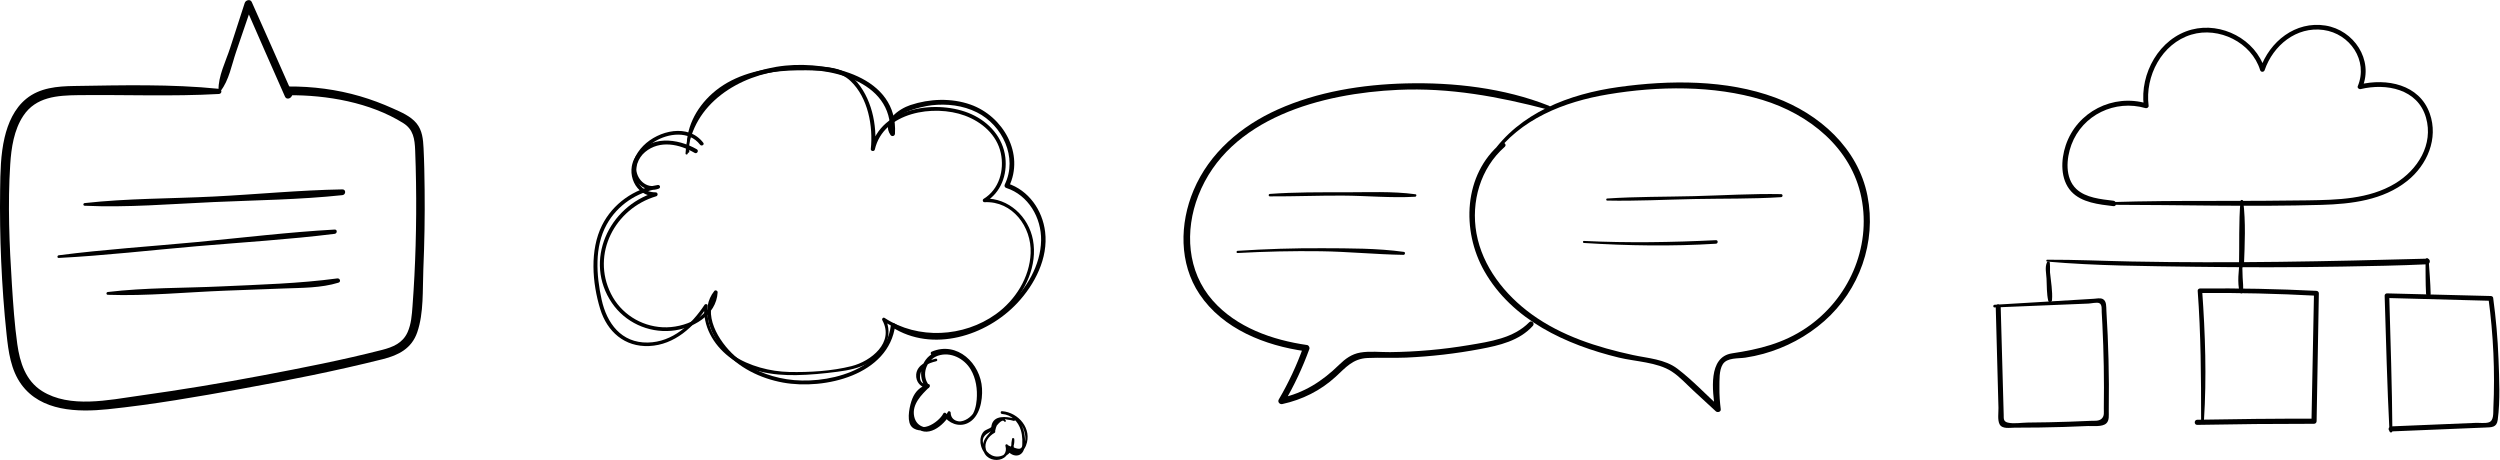 <?xml version="1.0" encoding="UTF-8" standalone="no"?>
<svg
   xmlns:dc="http://purl.org/dc/elements/1.1/"
   xmlns:cc="http://creativecommons.org/ns#"
   xmlns:rdf="http://www.w3.org/1999/02/22-rdf-syntax-ns#"
   xmlns:svg="http://www.w3.org/2000/svg"
   xmlns="http://www.w3.org/2000/svg"
   viewBox="0 0 1516.88 279.075"
   height="279.075"
   width="1516.88"
   xml:space="preserve"
   id="svg2"
   version="1.1"><defs
     id="defs6"><clipPath
       id="clipPath18"
       clipPathUnits="userSpaceOnUse"><path
         id="path16"
         d="M 0,209.306 H 1137.661 V 0 H 0 Z" /></clipPath></defs><g
     transform="matrix(1.333,0,0,-1.333,0,279.075)"
     id="g10"><g
       id="g12"><g
         clip-path="url(#clipPath18)"
         id="g14"><g
           transform="translate(679.746,138.109)"
           id="g20"><path
             id="path22"
             style="fill:#000000;fill-opacity:1;fill-rule:nonzero;stroke:none"
             d="m 0,0 c 12.141,17.113 32.196,24.949 52.241,28.305 22.691,3.8 48.029,4.195 70.168,-2.52 21.256,-6.445 40.574,-21.799 45.104,-44.461 4.586,-22.947 -5.92,-46.357 -25.11,-59.323 -10.445,-7.058 -21.478,-9.753 -33.72,-11.577 -11.139,-1.658 -8.886,-17.285 -7.801,-25.469 0.746,0.309 1.492,0.617 2.237,0.926 -6.364,5.795 -12.462,12.285 -19.306,17.51 -5.769,4.404 -13.437,4.769 -20.316,6.263 -16.211,3.523 -32.484,8.698 -46.05,18.535 -12.209,8.854 -22.425,21.727 -25.141,36.856 -2.575,14.342 1.785,29.631 12.855,39.353 1.156,1.016 -0.519,2.643 -1.676,1.676 -17.099,-14.279 -18.084,-39.803 -7.582,-58.261 12.69,-22.299 37.268,-33.504 61.198,-39.328 7.568,-1.842 17.417,-2.021 24.054,-6.299 3.672,-2.369 6.832,-5.927 10.032,-8.862 3.369,-3.088 6.722,-6.193 10.08,-9.296 0.741,-0.686 2.386,-0.28 2.236,0.927 -0.415,3.316 -0.658,6.635 -0.602,9.979 0.051,3.162 -0.23,7.689 1.5,10.476 1.964,3.162 7.047,2.565 10.266,3.047 2.797,0.42 5.566,1.004 8.292,1.758 10.195,2.819 19.749,7.915 27.689,14.91 16.005,14.098 23.789,35.939 19.638,56.965 -4.291,21.738 -21.872,37.289 -41.98,44.741 -22.26,8.25 -48.126,8.036 -71.374,4.79 C 34.659,28.511 11.901,19.975 -1.192,0.697 -1.696,-0.043 -0.509,-0.717 0,0" /></g><g
           transform="translate(705.015,161.231)"
           id="g24"><path
             id="path26"
             style="fill:#000000;fill-opacity:1;fill-rule:nonzero;stroke:none"
             d="m 0,0 c -20.322,8.065 -43.39,10.72 -65.133,10.165 -19.804,-0.506 -40.113,-3.734 -58.289,-11.882 -16.64,-7.459 -31.123,-19.73 -38.308,-36.786 -6.381,-15.15 -6.664,-33.255 2.708,-47.265 10.651,-15.922 29.909,-23.436 48.208,-25.973 -0.342,0.599 -0.682,1.198 -1.022,1.797 -2.961,-8.284 -6.664,-16.177 -11.109,-23.766 -0.652,-1.112 0.42,-2.338 1.6,-2.082 9.056,1.964 17.447,6.139 24.29,12.424 4.596,4.221 7.797,8.234 14.528,8.543 5.829,0.267 11.693,-0.076 17.535,0.179 11.332,0.499 22.631,1.803 33.777,3.905 8.69,1.637 17.792,3.736 23.938,10.565 0.996,1.107 -0.592,2.725 -1.645,1.646 -7.127,-7.302 -17.865,-8.813 -27.483,-10.43 -11.847,-1.992 -23.853,-3.058 -35.865,-3.189 -4.439,-0.047 -9.179,0.55 -13.578,-0.202 -3.912,-0.67 -6.82,-2.822 -9.601,-5.537 -7.715,-7.531 -15.974,-12.878 -26.649,-15.171 0.534,-0.694 1.067,-1.387 1.6,-2.082 4.58,7.785 8.397,15.932 11.48,24.42 0.247,0.677 -0.281,1.691 -1.02,1.797 -15.812,2.275 -32.152,7.973 -42.987,20.265 -11.664,13.23 -12.772,31.758 -6.551,47.736 13.856,35.593 56.578,46.596 90.975,48.152 23.39,1.059 45.62,-3.046 68.124,-8.954 C 0.664,-2.023 1.046,-0.415 0,0" /></g><g
           transform="translate(578.02,119.969)"
           id="g28"><path
             id="path30"
             style="fill:#000000;fill-opacity:1;fill-rule:nonzero;stroke:none"
             d="m 0,0 c 11.018,-0.055 22.041,0.407 33.063,0.358 10.95,-0.047 22.142,-1.161 33.061,-0.519 0.603,0.036 0.831,1.036 0.153,1.128 C 55.729,2.408 44.614,1.85 33.982,1.861 22.682,1.873 11.274,1.953 0,1.12 -0.711,1.067 -0.73,0.004 0,0" /></g><g
           transform="translate(563.329,94.188)"
           id="g32"><path
             id="path34"
             style="fill:#000000;fill-opacity:1;fill-rule:nonzero;stroke:none"
             d="M 0,0 C 12.576,0.69 25.17,0.98 37.765,0.81 50.363,0.639 62.93,-0.642 75.508,-0.835 76.264,-0.847 76.479,0.412 75.691,0.521 63.553,2.207 50.926,2.123 38.687,2.189 25.78,2.259 12.879,1.84 0,1.004 -0.641,0.962 -0.648,-0.035 0,0" /></g><g
           transform="translate(731.563,118.058)"
           id="g36"><path
             id="path38"
             style="fill:#000000;fill-opacity:1;fill-rule:nonzero;stroke:none"
             d="m 0,0 c 13.162,-0.281 26.412,0.442 39.574,0.701 13.158,0.258 26.444,0.015 39.576,0.859 0.879,0.056 0.897,1.363 0,1.38 C 65.992,3.196 52.731,2.354 39.574,2.022 26.411,1.688 13.138,1.815 0,0.945 -0.603,0.905 -0.613,0.013 0,0" /></g><g
           transform="translate(720.97,98.758)"
           id="g40"><path
             id="path42"
             style="fill:#000000;fill-opacity:1;fill-rule:nonzero;stroke:none"
             d="m 0,0 c 19.986,-1.258 40.102,-1.582 60.099,-0.334 1.03,0.064 1.042,1.665 0,1.613 C 40.054,0.291 20.055,-0.037 0,0.932 -0.601,0.96 -0.595,0.038 0,0" /></g><g
           transform="translate(313.06,139.51)"
           id="g44"><path
             id="path46"
             style="fill:#000000;fill-opacity:1;fill-rule:nonzero;stroke:none"
             d="M 0,0 C 2.054,22.71 23.549,35.845 44.47,37.906 63.322,39.763 93.564,33.74 92.112,8.99 c 0.684,0.185 1.367,0.37 2.053,0.555 -5.393,7.98 12.09,11.851 16.83,12.391 6.977,0.793 14.279,-0.057 20.604,-3.229 11.653,-5.842 18.669,-20.557 12.702,-32.814 -0.312,-0.643 -0.054,-1.357 0.643,-1.582 10.09,-3.272 16.067,-13.567 15.881,-23.905 -0.205,-11.356 -6.701,-22.11 -14.858,-29.654 -13.683,-12.652 -35.458,-18.648 -52.029,-8.059 -0.697,0.446 -1.406,-0.162 -1.49,-0.855 -2.538,-21.002 -30.045,-27.358 -47.443,-24.596 -8.63,1.371 -17.113,4.822 -23.688,10.67 -7.144,6.352 -15.175,19.227 -7.983,28.262 -0.501,0.207 -1.001,0.415 -1.502,0.622 -0.475,-11.165 -13.591,-16.392 -23.239,-15.909 -10.041,0.503 -19.072,6.249 -23.572,15.273 -9.028,18.099 1.829,38.764 20.595,44.342 0.982,0.291 0.807,1.797 -0.242,1.798 -10.312,0.009 -11.5,12.802 -4.786,18.368 6.689,5.546 15.641,3.598 22.554,-0.412 1.07,-0.621 2.04,1.043 0.967,1.656 -8.833,5.055 -21.524,6.524 -27.838,-3.262 -4.791,-7.421 -0.211,-18.187 9.103,-18.181 -0.082,0.599 -0.162,1.199 -0.244,1.799 -21.137,-6.317 -32.657,-31.215 -19.648,-50.317 5.982,-8.782 16.408,-13.597 26.986,-12.674 9.545,0.833 20.558,6.923 21.125,17.519 0.038,0.72 -1.023,1.22 -1.504,0.623 -6.615,-8.21 -1.949,-19.493 3.996,-26.677 6.789,-8.203 16.918,-13.146 27.269,-15.029 18.903,-3.438 48.171,3.394 51.075,26.125 -0.496,-0.285 -0.994,-0.57 -1.491,-0.856 18.399,-11.772 42.996,-4.115 57.083,10.959 7.976,8.536 14.089,20.403 12.64,32.383 -1.198,9.89 -7.508,18.942 -17.144,22.063 l 0.644,-1.582 c 7.291,14.988 -2.582,32.185 -17.449,37.442 -8.705,3.078 -18.68,2.692 -27.383,-0.216 C 96.124,20.293 88.028,14.691 92.263,8.434 92.881,7.521 94.249,7.877 94.314,8.99 95.825,35.025 64.529,41.986 44.47,39.984 22.569,37.799 0.388,23.844 -1.022,0 -1.062,-0.662 -0.059,-0.646 0,0" /></g><g
           transform="translate(313.749,140.338)"
           id="g48"><path
             id="path50"
             style="fill:#000000;fill-opacity:1;fill-rule:nonzero;stroke:none"
             d="m 0,0 c -1.341,22.993 21.995,34.869 41.686,36.617 5.136,0.457 10.305,0.481 15.457,0.324 5.927,-0.179 11.775,-0.536 16.293,-4.831 7.935,-7.544 10.283,-20.501 9.185,-30.921 -0.109,-1.048 1.602,-1.263 1.834,-0.248 3.916,17.08 26.873,20.661 40.955,15.461 7.76,-2.865 14.602,-8.725 16.389,-17.089 1.671,-7.821 -0.756,-16.488 -7.82,-20.805 -0.663,-0.404 -0.424,-1.564 0.412,-1.524 12.705,0.612 21.453,-11.231 20.992,-23.172 -0.43,-11.103 -6.946,-21.413 -15.836,-27.791 -14.666,-10.519 -35.43,-11.656 -50.649,-1.716 -0.66,0.429 -1.384,-0.403 -1.037,-1.037 5.592,-10.162 -5.168,-18.666 -13.967,-20.891 -9.014,-2.28 -19.207,-2.878 -28.484,-2.672 -16.975,0.377 -38.752,9.834 -37.07,30.178 0.066,0.795 -1.026,0.954 -1.403,0.38 -5.862,-8.925 -14.552,-16.962 -25.827,-17.165 -12.053,-0.219 -18.663,8.752 -21.024,19.593 -2.4,11.02 -3.34,23.871 2.289,34.086 4.881,8.858 13.793,14.812 23.715,16.369 -0.152,0.552 -0.303,1.103 -0.455,1.655 -5.25,-2.071 -10.108,2.972 -9.763,8.137 0.325,4.886 4.274,9.094 8.22,11.57 6.217,3.902 15.856,5.157 20.816,-1.354 0.656,-0.863 2.139,-0.013 1.474,0.861 -6.783,8.909 -20.35,5.669 -27.318,-1.352 -3.466,-3.493 -6.135,-8.71 -4.372,-13.665 1.646,-4.625 6.69,-7.709 11.398,-5.852 1.032,0.408 0.639,1.827 -0.455,1.655 -10.756,-1.692 -20.418,-8.492 -25.326,-18.286 -5.679,-11.334 -4.489,-26.296 -0.87,-38.117 3.17,-10.35 11.128,-17.402 22.311,-16.89 11.573,0.529 20.447,8.772 26.488,17.994 -0.468,0.127 -0.935,0.254 -1.404,0.381 -0.753,-9.261 4.053,-17.633 11.217,-23.248 8.668,-6.794 19.823,-8.54 30.569,-8.368 6.316,0.1 12.658,0.727 18.919,1.547 4.947,0.649 9.958,1.63 14.328,4.15 6.875,3.964 11.295,12.581 7.303,20.068 -0.346,-0.345 -0.691,-0.69 -1.037,-1.036 17.234,-11.486 41.796,-8.801 56.713,5.412 8.235,7.849 13.726,19.889 11.599,31.379 -1.947,10.527 -11.074,19.215 -22.054,18.833 0.138,-0.509 0.275,-1.016 0.414,-1.524 7.017,4.212 10.007,12.304 9.062,20.263 -1.073,9.039 -7.327,16.026 -15.457,19.69 -15.183,6.844 -41.406,3.494 -45.755,-15.612 0.612,-0.083 1.223,-0.165 1.833,-0.248 1.135,10.909 -1.5,23.592 -9.302,31.756 -3.637,3.804 -8.338,5.169 -13.458,5.582 C 55.111,39.06 48.291,38.963 41.686,38.35 30.413,37.301 19.053,34.139 10.452,26.449 2.928,19.721 -1.971,10.232 -1.084,0 -1.024,-0.686 0.041,-0.703 0,0" /></g><g
           transform="translate(425.882,46.098)"
           id="g52"><path
             id="path54"
             style="fill:#000000;fill-opacity:1;fill-rule:nonzero;stroke:none"
             d="m 0,0 c -3.691,-0.881 -8.48,-2.785 -8.856,-7.202 -0.279,-3.25 2.114,-6.321 5.467,-5.943 -0.187,0.454 -0.375,0.907 -0.562,1.361 -4.612,-4.441 -11.155,-12.148 -5.817,-18.63 5.529,-6.715 13.625,-0.029 16.513,5.485 -0.422,0.115 -0.843,0.229 -1.265,0.343 0.14,-5.904 7.774,-6.871 11.278,-3.119 5.079,5.439 4.092,16.232 1.043,22.363 C 14.557,1.182 6.273,6.102 -0.873,2.554 -6.734,-0.355 -8.518,-8.354 -4.304,-13.293 c 0.131,0.497 0.261,0.993 0.393,1.489 -3.206,-1.009 -5.4,-3.219 -6.671,-6.317 -1.217,-2.971 -2.564,-9.227 -0.834,-12.17 1.568,-2.67 5.638,-2.704 8.239,-2.076 3.618,0.874 6.386,3.33 7.982,6.641 H 3.494 c 2.34,-3.693 7.068,-5.595 11.175,-3.583 5.429,2.661 6.748,10.305 6.442,15.731 C 20.471,-2.191 9.82,8.162 -1.82,3.181 -2.68,2.813 -2.062,1.314 -1.178,1.655 c 8.843,3.4 17.799,-2.022 20.276,-10.893 1.133,-4.067 1.002,-8.633 -0.355,-12.631 -2.138,-6.295 -9.809,-9.803 -13.938,-3.09 -0.282,0.458 -1.048,0.529 -1.311,0 -2.034,-4.078 -11.721,-10.576 -13.701,-1.894 -1.113,4.884 1.984,11.824 6.769,13.332 0.678,0.213 0.824,0.972 0.393,1.488 -3.723,4.474 -1.174,11.593 4.119,13.39 5.697,1.934 11.924,-1.275 14.879,-6.258 2.429,-4.097 3.129,-9.076 2.733,-13.767 -0.235,-2.771 -0.934,-5.973 -2.883,-8.081 -2.512,-2.718 -8.852,-2.698 -8.965,2.163 -0.016,0.647 -0.94,0.957 -1.265,0.342 -1.161,-2.188 -2.54,-4.204 -4.616,-5.602 -4.103,-2.761 -9.645,-1.709 -10.73,3.575 -1.131,5.507 3.343,9.886 6.949,13.36 0.459,0.443 0.142,1.44 -0.565,1.36 -5.285,-0.596 -4.088,5.8 -1.711,7.989 1.49,1.373 3.507,1.914 5.416,2.41 C 1.062,-0.959 0.748,0.179 0,0" /></g><g
           transform="translate(457.812,17.941)"
           id="g56"><path
             id="path58"
             style="fill:#000000;fill-opacity:1;fill-rule:nonzero;stroke:none"
             d="m 0,0 c -2.21,3.426 -5.601,-2.56 -7.143,-3.398 -1.62,-0.881 -2.688,-0.899 -3.657,-2.694 -0.899,-1.67 -0.958,-3.709 -0.451,-5.505 2.676,-9.48 15.838,-6.145 15.119,3.142 -0.041,0.539 -0.875,0.734 -1.004,0.135 -0.449,-2.092 -0.881,-5.512 1.737,-6.381 2.213,-0.737 3.898,1.531 4.591,3.302 2.996,7.649 -3.41,15.085 -10.89,15.662 -0.817,0.063 -0.811,-1.208 0,-1.273 4.269,-0.342 7.388,-3.414 8.568,-7.439 0.387,-1.322 0.588,-2.752 0.655,-4.122 0.037,-0.728 0.032,-1.454 -0.012,-2.18 0.125,-2.685 -2.076,-2.833 -6.607,-0.444 -0.358,-0.1 -0.716,-0.198 -1.074,-0.297 1.772,-6.352 -7.378,-7.133 -8.882,-1.705 -0.922,3.328 1.322,6.114 3.988,7.629 0.261,0.148 0.366,0.519 0.204,0.778 0.877,4.28 2.764,6.013 5.66,5.193 C 1.745,0.314 2.669,0.131 3.574,-0.146 4.272,-0.322 4.571,0.756 3.872,0.932 0.308,1.83 -5.562,2.609 -6.506,-2.344 c -0.421,-2.21 0.435,-1.816 -1.113,-3.573 -1.378,-1.562 -2.552,-3.041 -2.74,-5.221 -0.812,-9.333 13.717,-8.788 11.265,-0.057 -0.194,0.691 -1.235,0.401 -1.074,-0.297 1.172,-5.059 7.721,-6.474 8.696,-0.621 1.19,7.13 -2.207,15.84 -10.226,16.376 V 2.99 c 4.335,-0.277 8.07,-2.566 9.699,-6.709 0.795,-2.021 1.465,-5.217 0.185,-7.217 -0.338,-1.992 -1.842,-2.439 -4.511,-1.341 -0.237,1.242 -0.179,2.47 0.176,3.685 -0.335,0.046 -0.669,0.092 -1.004,0.137 0.293,-3.797 -2.526,-7.856 -6.643,-7.947 -3.656,-0.08 -6.627,3.532 -6.654,7.016 -0.026,3.15 3.021,3.719 4.869,5.413 0.882,0.811 3.795,5.164 4.879,3.562 C -0.411,-0.841 0.286,-0.443 0,0" /></g><g
           transform="translate(99.64,168.932)"
           id="g60"><path
             id="path62"
             style="fill:#000000;fill-opacity:1;fill-rule:nonzero;stroke:none"
             d="m 0,0 c -21.721,2.196 -44.027,1.625 -65.838,1.286 -7.723,-0.12 -15.672,-0.77 -21.889,-5.85 -5.37,-4.387 -8.277,-11.02 -9.826,-17.629 -1.822,-7.776 -1.92,-15.83 -2.031,-23.772 -0.152,-10.808 0.005,-21.621 0.479,-32.42 0.488,-11.123 1.275,-22.243 2.453,-33.314 0.841,-7.925 1.937,-16.299 6.765,-22.91 8.936,-12.241 25.609,-12.657 39.313,-11.241 20.422,2.11 40.81,5.682 61.006,9.329 21.489,3.88 42.984,8.158 64.171,13.466 7.177,1.799 13.129,4.848 15.674,12.231 3.041,8.822 2.389,19.443 2.777,28.638 0.512,12.148 0.726,24.306 0.585,36.464 -0.074,6.24 -0.171,12.492 -0.487,18.724 -0.203,4.021 -0.553,8.075 -3.211,11.307 -2.705,3.29 -6.992,5.06 -10.774,6.766 -4.827,2.177 -9.792,4.042 -14.876,5.532 -10.615,3.11 -21.636,4.524 -32.686,4.456 -2.564,-0.015 -2.569,-4.01 0,-3.986 17.444,0.165 37.265,-3.27 52.297,-12.677 4.657,-2.914 5.222,-7.277 5.428,-12.384 0.197,-4.924 0.318,-9.853 0.395,-14.781 0.148,-9.528 0.084,-19.059 -0.186,-28.585 -0.262,-9.197 -0.726,-18.39 -1.411,-27.566 -0.3,-4.028 -0.583,-8.191 -2.265,-11.919 -2.22,-4.926 -6.669,-6.744 -11.617,-8.013 -17.908,-4.591 -36.17,-8.156 -54.328,-11.594 -18.652,-3.533 -37.389,-6.615 -56.191,-9.242 -13.77,-1.923 -31.589,-5.855 -44.24,2.117 -7.491,4.719 -10.093,13.059 -11.26,21.385 -1.252,8.934 -1.862,18.004 -2.439,27.003 -1.167,18.15 -1.944,36.656 -0.768,54.824 0.486,7.528 1.695,15.656 5.949,22.074 5.735,8.656 15.515,9.289 25.019,9.403 21.293,0.255 42.754,-0.671 64.012,0.528 1.531,0.087 1.49,2.2 0,2.35" /></g><g
           transform="translate(100.397,167.943)"
           id="g64"><path
             id="path66"
             style="fill:#000000;fill-opacity:1;fill-rule:nonzero;stroke:none"
             d="M 0,0 C 3.794,4.678 5.111,12.078 7.039,17.715 9.482,24.863 11.926,32.01 14.365,39.158 13.303,39.02 12.24,38.881 11.177,38.742 17.166,24.965 23.236,11.224 29.304,-2.52 30.25,-4.664 33.396,-2.809 32.455,-0.678 26.391,13.061 20.331,26.799 14.189,40.503 13.533,41.969 11.422,41.381 11.001,40.086 8.773,33.22 6.55,26.352 4.325,19.484 2.434,13.641 -1.164,6.56 -0.913,0.378 -0.896,-0.041 -0.312,-0.385 0,0" /></g><g
           transform="translate(38.536,115.704)"
           id="g68"><path
             id="path70"
             style="fill:#000000;fill-opacity:1;fill-rule:nonzero;stroke:none"
             d="m 0,0 c 19.406,-0.901 39.28,0.815 58.678,1.677 19.474,0.863 39.246,1.084 58.634,3.152 1.637,0.176 1.725,2.652 0,2.623 C 97.787,7.116 78.186,5.167 58.678,4.192 39.218,3.22 19.361,3.369 0,1.217 -0.764,1.132 -0.799,0.036 0,0" /></g><g
           transform="translate(26.733,91.946)"
           id="g72"><path
             id="path74"
             style="fill:#000000;fill-opacity:1;fill-rule:nonzero;stroke:none"
             d="m 0,0 c 20.945,1.075 41.907,3.536 62.805,5.333 20.905,1.798 41.98,3.05 62.802,5.643 1.209,0.151 1.284,2.023 0,1.951 C 104.656,11.753 83.695,9.204 62.805,7.228 41.902,5.249 20.82,3.909 0,1.217 -0.75,1.12 -0.801,-0.041 0,0" /></g><g
           transform="translate(49.077,75.169)"
           id="g76"><path
             id="path78"
             style="fill:#000000;fill-opacity:1;fill-rule:nonzero;stroke:none"
             d="m 0,0 c 17.785,-0.622 35.973,1.224 53.762,1.892 8.797,0.33 17.593,0.66 26.392,0.99 8.185,0.308 16.927,0.199 24.823,2.638 1.277,0.394 0.712,2.11 -0.536,1.942 C 86.975,5.112 69.41,4.655 51.807,3.831 34.658,3.028 17.042,3.313 0,1.28 -0.799,1.185 -0.844,0.029 0,0" /></g><g
           transform="translate(960.474,116.147)"
           id="g80"><path
             id="path82"
             style="fill:#000000;fill-opacity:1;fill-rule:nonzero;stroke:none"
             d="m 0,0 c 32.074,-0.033 64.203,-0.974 96.27,-0.044 13.654,0.396 27.986,2.116 39.011,10.927 9.063,7.24 14.252,19.275 10.221,30.652 -4.725,13.336 -19.629,16.185 -32.012,13.211 l 1.33,-1.33 c 5.222,12.576 -3.872,26.113 -16.805,28.168 -13.632,2.165 -25.421,-7.25 -29.716,-19.73 h 2.048 C 66.204,75.345 50.7,83.293 37.182,79.758 22.388,75.891 13.439,59.725 15.326,45.061 c 0.467,0.355 0.933,0.71 1.399,1.065 -15.407,4.53 -31.782,-3.767 -36.922,-19.048 -2.242,-6.666 -2.559,-15.506 2.509,-21.021 4.711,-5.127 12.716,-5.901 19.209,-6.688 1.577,-0.19 1.56,2.281 0,2.473 -5.563,0.68 -12.646,1.3 -16.918,5.373 -5.252,5.007 -4.532,13.879 -2.22,20.115 5.056,13.635 19.912,20.686 33.754,16.664 0.619,-0.18 1.494,0.344 1.399,1.067 -1.751,13.466 5.956,28.323 19.437,32.385 12.525,3.775 27.433,-3.528 31.326,-16.157 0.318,-1.03 1.711,-0.984 2.048,0 3.858,11.26 14.434,19.969 26.776,18.28 12.051,-1.649 20.469,-13.917 15.611,-25.578 -0.336,-0.809 0.618,-1.501 1.33,-1.329 11.653,2.782 25.963,0.07 29.713,-12.954 C 147.303,27.459 140.006,15.861 129.702,9.672 117.764,2.501 103.408,2.232 89.891,2.016 75.852,1.79 61.812,1.76 47.771,1.766 31.844,1.773 15.92,1.723 0,1.211 -0.778,1.187 -0.783,0 0,0" /></g><g
           transform="translate(931.846,90.283)"
           id="g84"><path
             id="path86"
             style="fill:#000000;fill-opacity:1;fill-rule:nonzero;stroke:none"
             d="m 0,0 c 22.268,-1.952 44.833,-2.025 67.173,-2.35 22.395,-0.324 44.799,-0.308 67.194,0.084 12.851,0.225 25.722,0.434 38.56,1.041 1.64,0.079 1.658,2.612 0,2.566 C 128.112,0.096 83.392,-0.829 38.555,0.043 25.712,0.292 12.845,0.908 0,0.857 -0.561,0.855 -0.543,0.047 0,0" /></g><g
           transform="translate(1019.804,117.746)"
           id="g88"><path
             id="path90"
             style="fill:#000000;fill-opacity:1;fill-rule:nonzero;stroke:none"
             d="m 0,0 c -0.823,-9.591 -0.432,-19.436 -0.65,-29.064 -0.034,-1.45 2.191,-1.443 2.248,0 C 1.969,-19.525 2.458,-9.49 1.266,0 1.164,0.798 0.07,0.826 0,0" /></g><g
           transform="translate(932.835,90.223)"
           id="g92"><path
             id="path94"
             style="fill:#000000;fill-opacity:1;fill-rule:nonzero;stroke:none"
             d="M 0,0 -0.284,0.105 C -0.55,0.206 -0.931,0.043 -1.057,-0.208 -2.152,-2.387 -1.414,-5.365 -1.301,-7.7 c 0.161,-3.302 0.037,-6.82 0.773,-10.048 0.231,-1.018 1.643,-0.703 1.72,0.232 0.343,4.135 -0.529,8.574 -0.911,12.703 C 0.234,-4.309 0.443,-0.166 0,0" /></g><g
           transform="translate(1019.495,90.627)"
           id="g96"><path
             id="path98"
             style="fill:#000000;fill-opacity:1;fill-rule:nonzero;stroke:none"
             d="m 0,0 c -0.482,-4.365 -1.207,-9.986 -0.043,-14.26 0.182,-0.668 1.328,-0.761 1.449,0 0.348,2.201 -0.008,4.465 -0.099,6.687 C 1.202,-5.049 1.191,-2.523 1.084,0 1.055,0.711 0.074,0.682 0,0" /></g><g
           transform="translate(1104.046,91.113)"
           id="g100"><path
             id="path102"
             style="fill:#000000;fill-opacity:1;fill-rule:nonzero;stroke:none"
             d="m 0,0 c 0.045,-5.155 -0.033,-10.346 0.236,-15.494 0.071,-1.342 2.131,-1.36 2.102,0 C 2.223,-10.331 1.76,-5.153 1.424,0 1.365,0.904 -0.008,0.925 0,0" /></g><g
           transform="translate(907.884,69.416)"
           id="g104"><path
             id="path106"
             style="fill:#000000;fill-opacity:1;fill-rule:nonzero;stroke:none"
             d="m 0,0 c 12.617,0.527 25.236,1.047 37.854,1.559 1.628,0.066 3.257,0.131 4.884,0.199 1.153,0.047 3.84,0.678 4.885,0.212 1.422,-0.634 1.074,-2.866 1.145,-4.081 0.107,-1.854 0.21,-3.705 0.301,-5.559 0.316,-6.385 0.528,-12.773 0.638,-19.164 0.107,-6.391 0.114,-12.784 0.017,-19.176 -0.027,-1.751 0.339,-3.28 -0.91,-4.554 -1.272,-1.301 -3.319,-0.971 -5.094,-1.053 -3.242,-0.151 -6.487,-0.279 -9.731,-0.391 -6.286,-0.213 -12.573,-0.346 -18.864,-0.392 -2.756,-0.022 -6.469,-0.687 -9.129,-0.012 -2.074,0.525 -1.795,1.858 -1.844,3.628 -0.05,1.843 -0.101,3.686 -0.153,5.53 -0.404,14.545 -0.808,29.09 -1.213,43.635 -0.04,1.451 -2.298,1.457 -2.259,0 0.412,-15.364 0.827,-30.729 1.241,-46.092 0.054,-2.102 -0.503,-5.475 0.505,-7.442 1.184,-2.306 4.686,-1.574 6.766,-1.576 7.508,-0.008 15.014,0.101 22.517,0.329 3.65,0.111 7.299,0.25 10.948,0.421 2.286,0.108 6.432,-0.511 8.32,1.178 1.497,1.336 1.129,3.756 1.156,5.555 0.062,4.123 0.082,8.246 0.057,12.371 -0.044,7.423 -0.226,14.846 -0.548,22.262 -0.161,3.707 -0.35,7.415 -0.588,11.119 -0.108,1.712 0.19,4.437 -1.697,5.35 C 48.063,4.409 46.371,4.02 45.182,3.95 43.146,3.832 41.111,3.703 39.076,3.578 34.598,3.306 30.121,3.033 25.643,2.76 17.096,2.238 8.549,1.73 0,1.22 -0.779,1.174 -0.789,-0.033 0,0" /></g><g
           transform="translate(1003.194,17.992)"
           id="g108"><path
             id="path110"
             style="fill:#000000;fill-opacity:1;fill-rule:nonzero;stroke:none"
             d="m 0,0 c 1.258,19.631 0.587,39.426 -0.815,59.033 -0.341,-0.34 -0.681,-0.68 -1.021,-1.021 17.684,0.119 35.363,-0.299 53.022,-1.25 -0.37,0.369 -0.739,0.738 -1.108,1.108 -0.398,-19.411 -0.781,-38.823 -1.14,-58.236 0.388,0.389 0.779,0.78 1.167,1.17 C 32.381,0.819 14.656,0.653 -3.064,0.308 c -1.504,-0.03 -1.509,-2.369 0,-2.339 17.72,0.345 35.445,0.511 53.169,0.496 0.643,-0.001 1.16,0.536 1.17,1.169 0.361,19.412 0.698,38.824 1.02,58.236 0.01,0.622 -0.518,1.079 -1.109,1.109 -17.661,0.882 -35.34,1.24 -53.022,1.076 C -2.357,60.049 -2.898,59.59 -2.857,59.033 -1.4,39.363 -1.283,19.711 -1.301,0 c 0,-0.844 1.248,-0.828 1.301,0" /></g><g
           transform="translate(1088.962,13.158)"
           id="g112"><path
             id="path114"
             style="fill:#000000;fill-opacity:1;fill-rule:nonzero;stroke:none"
             d="m 0,0 c -0.141,20.541 -0.869,41.078 -1.424,61.611 -0.35,-0.351 -0.701,-0.701 -1.051,-1.052 15.764,-0.45 31.53,-0.85 47.295,-1.272 -0.363,0.363 -0.724,0.725 -1.087,1.088 C 45.953,43.84 46.744,27.14 45.963,10.472 45.863,8.35 46.27,4.736 43.918,3.967 42.217,3.409 39.624,3.789 37.818,3.714 33.548,3.537 29.279,3.359 25.009,3.183 16.47,2.828 7.931,2.475 -0.609,2.119 c -1.471,-0.06 -1.479,-2.353 0,-2.293 9.556,0.395 19.113,0.787 28.668,1.182 4.676,0.193 9.353,0.385 14.029,0.578 3.078,0.127 5.391,-0.02 5.857,3.47 1.201,9.003 0.686,18.656 0.358,27.709 -0.34,9.337 -1.182,18.641 -2.435,27.898 C 45.805,61.137 45.25,61.45 44.82,61.461 29.055,61.864 13.291,62.287 -2.475,62.662 -3.03,62.676 -3.544,62.17 -3.526,61.611 -2.875,41.073 -2.397,20.521 -1.332,0 -1.289,-0.851 0.006,-0.863 0,0" /></g></g></g></g></svg>